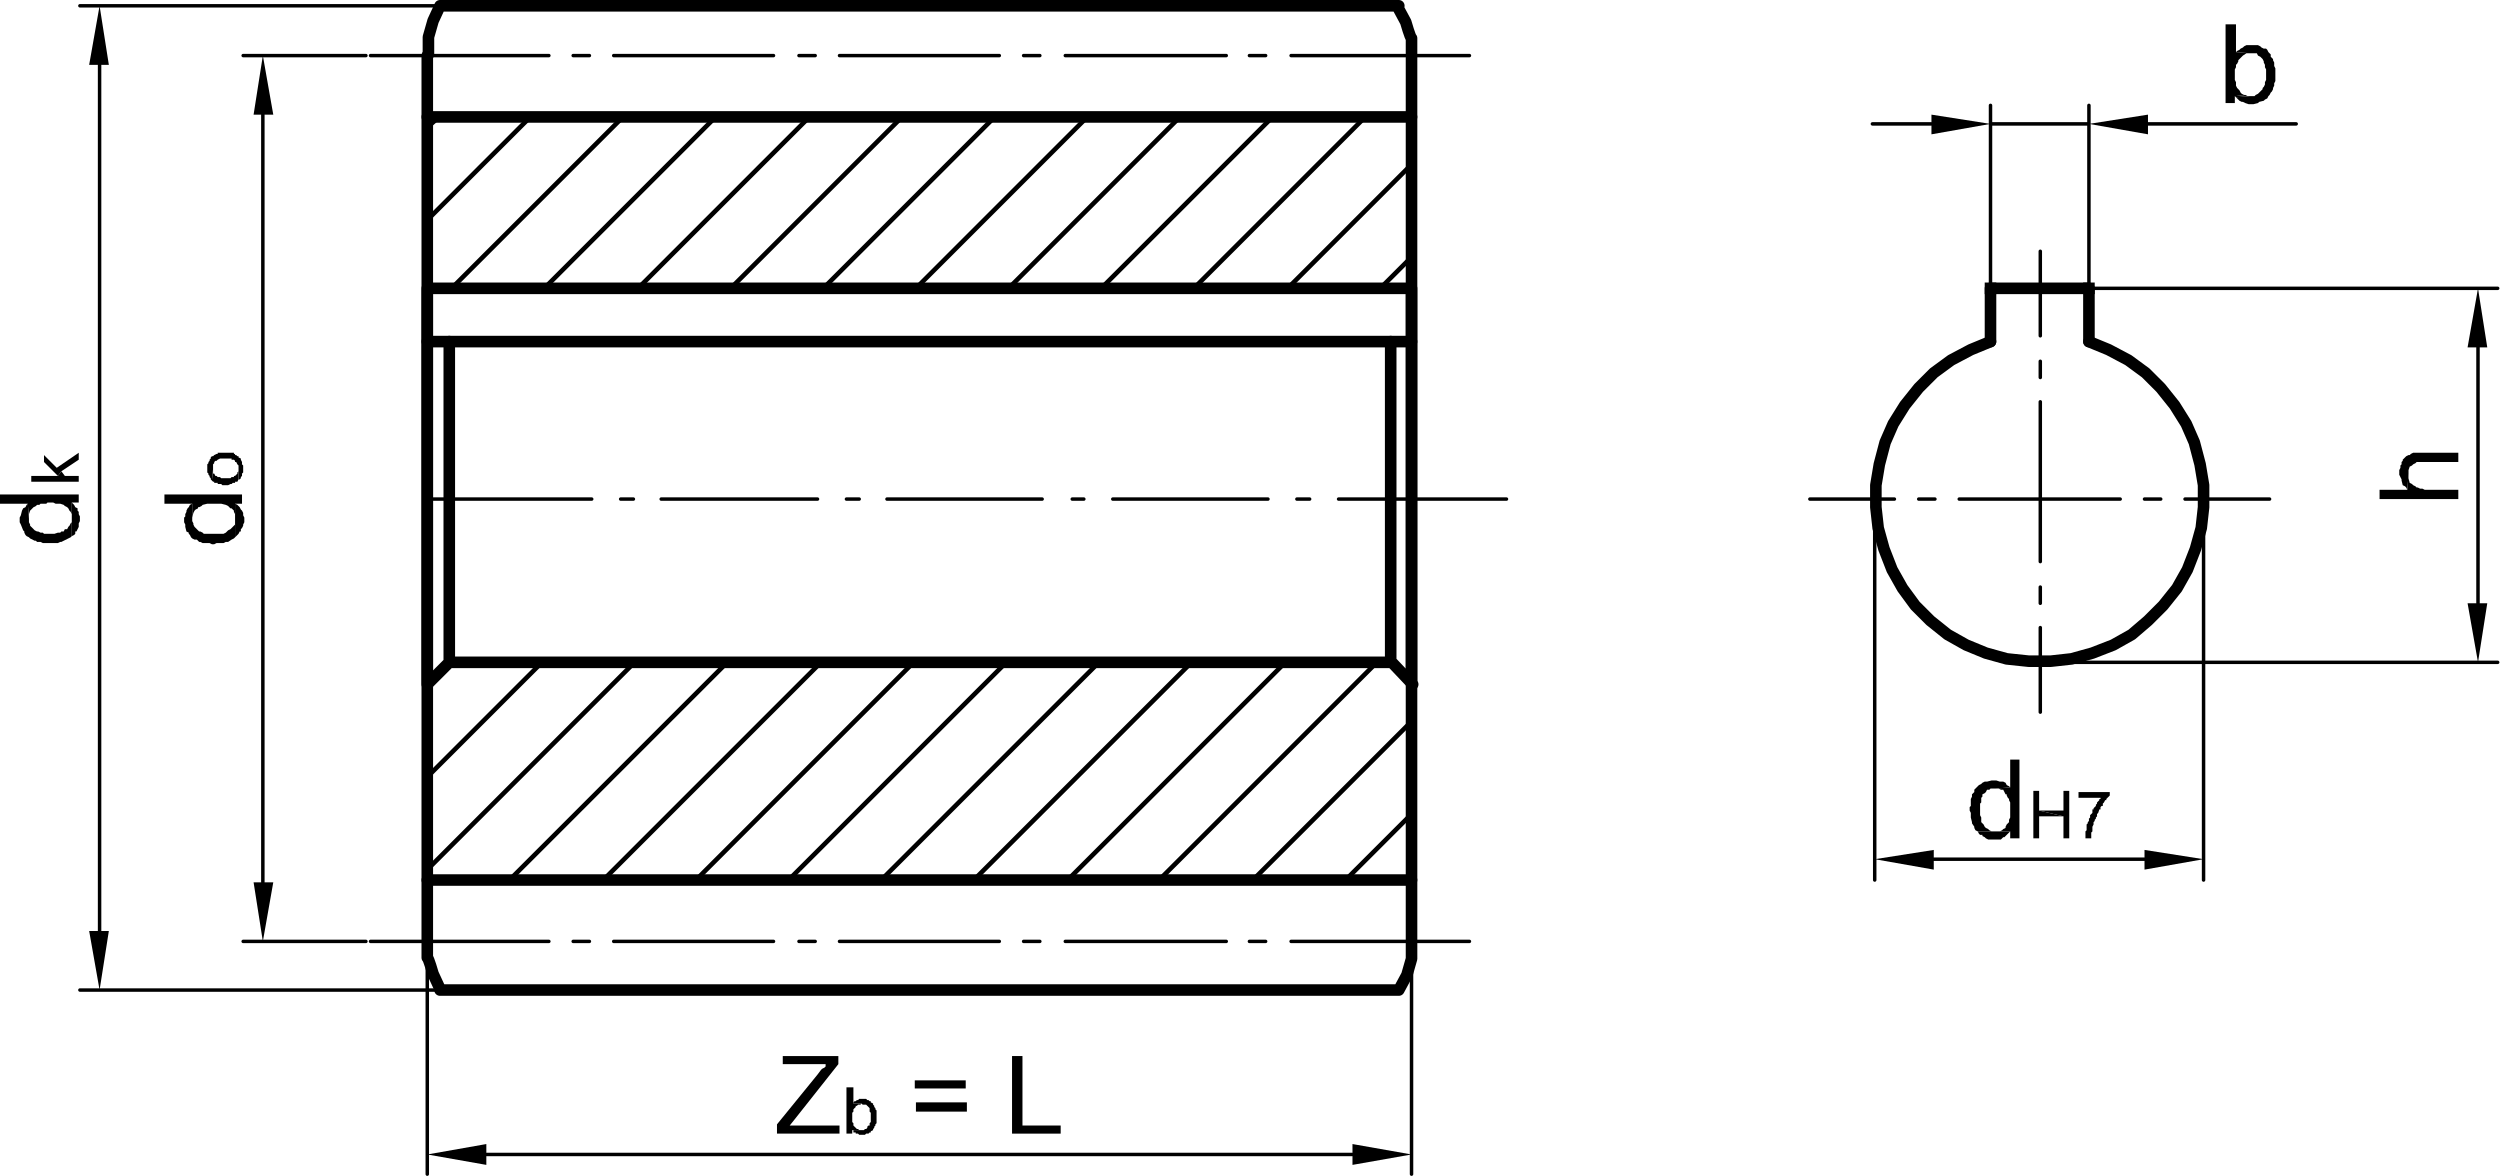 <?xml version="1.0" encoding="UTF-8"?>
<svg xmlns="http://www.w3.org/2000/svg" id="Ebene_1" version="1.1" viewBox="0 0 215.9 101.6">
  <defs>
    <style>
      .st0 {
        stroke-width: .4px;
      }

      .st0, .st1, .st2, .st3 {
        fill: none;
        stroke: #000;
        stroke-linejoin: round;
      }

      .st0, .st2, .st3 {
        stroke-linecap: round;
      }

      .st1, .st2 {
        stroke-width: 1px;
      }

      .st3 {
        stroke-width: .3px;
      }

      .st4 {
        fill-rule: evenodd;
      }
    </style>
  </defs>
  <path class="st3" d="M22.7,76.2V9.9M31.6,4.8h-10.6M31.6,81.3h-10.6"></path>
  <polyline class="st4" points="21.9 76.2 23.6 76.2 22.7 81.3"></polyline>
  <polyline class="st4" points="21.9 9.9 23.6 9.9 22.7 4.8"></polyline>
  <polyline class="st4" points="20.3 44.4 20.3 46.4 20.5 46.2 20.6 46.1 20.7 45.9 20.8 45.9 20.8 45.7 20.9 45.6 21 45.4 21 45.3 21.1 45.1 21.1 44.7 21 44.5 21 44.3 20.9 44.1 20.8 44 20.7 43.8 20.6 43.7 20.5 43.6 20.3 43.5"></polyline>
  <polyline class="st4" points="15.9 44.9 15.9 45.1 16 45.3 16 45.5 16.1 45.9 16.3 46 16.3 46.1 16.4 46.2 16.5 46.4 16.6 46.5 16.8 46.6 17 46.6 17.2 46.8 17.2 46.8 17.3 46.8 17.5 46.9 17.7 46.9 17.9 46.9 18.1 46.9 18.3 47 18.5 47 18.7 46.9 19.1 46.9 19.3 46.9 19.5 46.8 19.7 46.8 20 46.6 20.2 46.5 20.3 46.4 20.3 44.8 20.3 45.1 20.3 45.3 20.2 45.4 20 45.6 19.9 45.7 19.7 45.8 19.6 45.9 19.5 46 19.3 46.1 19.1 46.1 18.9 46.1 18 46.1 17.8 46.1 17.6 46.1 17.5 46 17.3 45.9 17.2 45.9 17 45.7 16.9 45.6 16.8 45.5 16.7 45.3 16.7 45.2 16.6 45 16.6 44.9 16.6 43.5 16.4 43.6 16.3 43.8 16.2 43.9 16.1 44.1 16.1 44.2 16 44.4 16 44.6 15.9 44.7"></polyline>
  <polyline class="st4" points="14.2 42.7 14.2 43.5 16.6 43.5 16.6 44.9 16.6 44.7 16.7 44.3 16.8 44.1 16.9 44 17.1 43.9 17.1 43.8 17.2 43.8 17.4 43.7 17.5 43.6 17.9 43.5 18.1 43.5 18.3 43.5 18.7 43.5 19 43.5 19.1 43.5 19.5 43.6 19.7 43.7 19.8 43.8 19.9 43.9 20 43.9 20.2 44.1 20.2 44.2 20.3 44.4 20.3 43.5 20.9 43.5 20.9 42.7"></polyline>
  <polyline class="st4" points="18.3 41.5 18.4 41.6 18.5 41.6 18.5 41.7 18.7 41.7 18.8 41.7 18.8 41.8 19.1 41.8 19.2 41.9 19.7 41.9 19.9 41.8 20 41.8 20.1 41.7 20.2 41.7 20.3 41.7 20.3 41.6 20.5 41.6 20.5 41.6 20.6 41.4 20.6 40.5 20.6 40.7 20.5 40.8 20.5 40.9 20.4 41 20.3 41.1 20.3 41.1 20.2 41.1 20.2 41.2 20 41.2 20 41.2 19.9 41.3 19.1 41.3 19 41.2 18.8 41.2 18.8 41.2 18.7 41.1 18.6 41.1 18.5 40.9 18.4 40.9 18.4 40.8 18.4 40.6 18.4 40.5"></polyline>
  <polyline class="st4" points="17.9 40.5 17.9 40.8 18 40.9 18 41 18.1 41.1 18.1 41.2 18.2 41.3 18.2 41.4 18.3 41.5 18.4 40.5 18.4 40.2 18.4 40.1 18.5 40 18.5 39.9 18.6 39.8 18.7 39.8 18.8 39.7 18.8 39.7 19 39.6 19.2 39.6 19.3 39.6 19.6 39.6 19.7 39.6 20 39.6 20 39.7 20.2 39.7 20.2 39.7 20.3 39.8 20.3 39.9 20.4 39.9 20.5 40.1 20.5 40.1 20.6 40.2 20.6 41.4 20.7 41.4 20.8 41.3 20.8 41.2 20.9 41.1 20.9 41 20.9 40.9 21 40.8 21 40.2 20.9 40.1 20.9 39.9 20.9 39.9 20.8 39.7 20.8 39.7 20.8 39.6 20.6 39.5 20.6 39.4 20.5 39.4 20.4 39.3 20.3 39.3 20.3 39.2 20.2 39.2 20.2 39.1 20 39.1 19.9 39.1 19 39.1 18.8 39.1 18.8 39.2 18.7 39.2 18.5 39.3 18.4 39.4 18.3 39.4 18.2 39.5 18.2 39.6 18.1 39.7 18.1 39.8 18 39.9 18 40 17.9 40.1 17.9 40.4"></polyline>
  <path class="st3" d="M8.6,80.4V5.6M37.7.5H6.9M37.7,85.5H6.9"></path>
  <polyline class="st4" points="7.7 80.4 9.4 80.4 8.6 85.5"></polyline>
  <polyline class="st4" points="7.7 5.6 9.4 5.6 8.6 .5"></polyline>
  <polyline class="st4" points="6.2 44.4 6.2 46.3 6.4 46.2 6.5 46.1 6.5 45.9 6.6 45.9 6.7 45.7 6.8 45.5 6.8 45.4 6.8 45.2 6.9 45 6.9 44.6 6.8 44.4 6.8 44.2 6.7 44.1 6.7 43.9 6.5 43.8 6.4 43.6 6.3 43.5 6.2 43.4"></polyline>
  <polyline class="st4" points="1.7 44.9 1.7 45.1 1.8 45.3 2 45.8 2.1 45.9 2.1 46 2.2 46.2 2.3 46.3 2.5 46.4 2.6 46.5 2.8 46.6 3 46.7 3.1 46.7 3.2 46.8 3.4 46.8 3.5 46.8 3.7 46.9 4 46.9 4.1 46.9 4.4 46.9 4.6 46.9 5 46.9 5.2 46.8 5.3 46.8 5.5 46.7 5.9 46.5 6.1 46.4 6.2 46.3 6.2 44.7 6.2 45.1 6.1 45.2 6 45.4 5.9 45.5 5.8 45.7 5.6 45.7 5.5 45.9 5.3 45.9 5.2 46 5 46 4.7 46.1 3.8 46.1 3.7 46 3.5 46 3.3 45.9 3.2 45.9 3 45.8 2.8 45.6 2.6 45.4 2.6 45.3 2.5 45.1 2.5 45 2.5 44.8 2.4 43.5 2.3 43.6 2.2 43.8 2 43.9 1.9 44.1 1.9 44.1 1.8 44.5 1.7 44.7"></polyline>
  <polyline class="st4" points="0 42.7 0 43.5 2.4 43.5 2.5 44.8 2.5 44.6 2.5 44.4 2.6 44.1 2.8 43.9 2.9 43.8 2.9 43.8 3.1 43.7 3.2 43.6 3.4 43.6 3.5 43.5 3.7 43.5 4 43.5 4.1 43.4 4.6 43.4 4.8 43.5 5 43.5 5.2 43.5 5.5 43.6 5.6 43.7 5.8 43.8 5.9 43.9 6 44.1 6.1 44.2 6.2 44.4 6.2 43.4 6.8 43.4 6.8 42.7"></polyline>
  <polyline class="st4" points="3.8 39.3 3.8 39.9 5 41.1 5.3 40.7 6.8 39.7 6.8 39.1 4.9 40.4"></polyline>
  <polyline class="st4" points="2.7 41.1 2.7 41.6 6.8 41.6 6.8 41.1 5.6 41.1 5.3 40.7 5 41.1"></polyline>
  <path class="st2" d="M38,85.5h82.7M36.9,4.8v76.6M121.9,4.8v76.6M36.9,81.3v1.4c.1,0,.5,1.4.5,1.4l.6,1.3M120.8,85.5l.7-1.3.4-1.4v-1.4"></path>
  <path class="st3" d="M115.6,43.1h14.5M112,43.1h1.1M96.1,43.1h13.4M92.6,43.1h1M76.6,43.1h13.4M73.1,43.1h1.1M57.1,43.1h13.5M53.6,43.1h1.1M36.6,43.1h14.5"></path>
  <path class="st2" d="M121.9,29.5v-4.6M121.9,24.9H36.9v4.6M36.9,29.5h85M36.9,10.1h85M36.9,76h85"></path>
  <path class="st3" d="M111.5,4.8h15.4M107.9,4.8h1.4M92,4.8h13.9M88.4,4.8h1.4M72.5,4.8h13.8M69,4.8h1.4M53,4.8h13.8M49.5,4.8h1.4M32,4.8h15.4M111.5,81.3h15.4M107.9,81.3h1.4M92,81.3h13.9M88.4,81.3h1.4M72.5,81.3h13.8M69,81.3h1.4M53,81.3h13.8M49.5,81.3h1.4M32,81.3h15.4"></path>
  <path class="st2" d="M121.9,4.8v-1.5c-.1,0-.5-1.4-.5-1.4l-.7-1.3M120.8.5H38l-.6,1.3-.4,1.4v1.5"></path>
  <path class="st3" d="M42,99.7h74.8M121.9,81.6v19.8M36.9,81.6v19.8"></path>
  <polyline class="st4" points="42 98.8 42 100.6 36.9 99.7"></polyline>
  <polyline class="st4" points="116.8 98.8 116.8 100.6 121.9 99.7"></polyline>
  <polyline class="st4" points="72.4 91.2 67.6 91.2 67.6 91.9 71.3 91.9 71.3 92.1 71.2 92.2 71 92.3 70.9 92.4 70.6 92.8 67.1 97.1 67.1 97.9 72.5 97.9 72.5 97.2 68.2 97.2 68.6 96.7 72.4 91.9"></polyline>
  <polyline class="st4" points="74.2 97.6 73.6 97.6 73.7 97.6 74.4 97.6 74.3 97.6"></polyline>
  <polyline class="st4" points="74.5 94.9 74.2 94.9 74.1 95 74 95 73.9 95.1 73.8 95.1 73.7 95.2 73.7 95.3 74.4 95.3 74.5 95.4 74.6 95.4 74.7 95.4 74.8 95.4 74.9 95.5 75 95.6 75.1 95.7 75.1 95.8 75.1 95.8 75.1 96 75.2 96.1 75.2 96.9 75.1 97 75.1 97 75.1 97.2 75 97.2 74.9 97.3 74.9 97.4 74.8 97.5 74.7 97.5 74.6 97.6 74.4 97.6 73.7 97.6 73.7 97.8 73.9 97.8 73.9 97.9 74 97.9 74.1 97.9 74.2 98 74.7 98 74.8 97.9 74.9 97.9 75 97.9 75.1 97.8 75.2 97.8 75.2 97.7 75.4 97.6 75.4 97.5 75.5 97.4 75.5 97.3 75.6 97.2 75.6 97.1 75.7 97 75.7 96.8 75.7 96.7 75.7 96.1 75.7 96 75.7 95.9 75.6 95.8 75.6 95.7 75.5 95.6 75.5 95.5 75.4 95.4 75.4 95.4 75.4 95.3 75.2 95.2 75.2 95.1 75.1 95.1 75 95 74.9 95 74.8 94.9 74.6 94.9"></polyline>
  <polyline class="st4" points="73.7 93.9 73.1 93.9 73.1 97.9 73.6 97.9 73.6 97.6 74.2 97.6 74.1 97.5 74 97.5 73.9 97.4 73.8 97.3 73.7 97.2 73.7 97.2 73.7 97 73.7 97 73.6 96.9 73.6 96.1 73.7 96 73.7 95.9 73.7 95.8 73.8 95.7 73.9 95.6 73.9 95.5 74 95.5 74.1 95.4 74.2 95.4 74.3 95.4 74.4 95.3 73.7 95.3"></polyline>
  <rect x="80.9" y="93.4" width=".8" height="4.4" transform="translate(-14.3 176.9) rotate(-90)"></rect>
  <rect x="80.9" y="91.3" width=".7" height="4.4" transform="translate(-12.3 174.9) rotate(-90)"></rect>
  <polyline class="st4" points="88.3 91.2 87.4 91.2 87.4 97.9 91.6 97.9 91.6 97.2 88.3 97.2"></polyline>
  <path class="st3" d="M176.2,29v-7.3M176.2,32.6v-1.4M176.2,48.5v-13.8M176.2,52.1v-1.4M176.2,61.5v-7.3M188.7,43.1h7.3M185.2,43.1h1.4M169.2,43.1h13.9M165.7,43.1h1.4M156.3,43.1h7.3"></path>
  <polyline class="st2" points="171.9 29.5 170.2 30.2 168.5 31.1 167 32.2 165.7 33.5 164.5 35 163.5 36.6 162.8 38.2 162.3 40.1 162 41.9 162 43.8 162.2 45.6 162.7 47.4 163.4 49.2 164.3 50.8 165.4 52.3 166.7 53.6 168.2 54.8 169.8 55.7 171.5 56.4 173.3 56.9 175.2 57.1 177.1 57.1 178.9 56.9 180.7 56.4 182.5 55.7 184.1 54.8 185.5 53.6 186.8 52.3 188 50.8 188.9 49.2 189.6 47.4 190.1 45.6 190.3 43.8 190.3 41.9 190 40.1 189.5 38.2 188.8 36.6 187.8 35 186.6 33.5 185.3 32.2 183.8 31.1 182.1 30.2 180.4 29.5"></polyline>
  <path class="st1" d="M180.4,25.4v-1M171.9,25.4v-1"></path>
  <path class="st2" d="M180.4,24.9v4.6M171.9,29.5v-4.6M171.9,24.9h8.5"></path>
  <path class="st3" d="M167,74.2h18.2M190.3,43.4v32.6M161.9,43.4v32.6"></path>
  <polyline class="st4" points="167 73.4 167 75.1 161.9 74.2"></polyline>
  <polyline class="st4" points="185.2 73.4 185.2 75.1 190.3 74.2"></polyline>
  <polyline class="st4" points="172.7 71.8 170.8 71.8 170.9 72 171 72.1 171.2 72.1 171.2 72.2 171.4 72.3 171.5 72.4 171.7 72.5 171.8 72.5 172 72.5 172.4 72.5 172.6 72.5 172.8 72.5 173 72.3 173.1 72.3 173.3 72.1 173.4 72 173.5 71.9 173.6 71.8"></polyline>
  <polyline class="st4" points="172.2 67.4 172 67.4 171.6 67.5 171.4 67.5 171.2 67.6 171.1 67.7 171.1 67.7 170.9 67.8 170.8 67.9 170.6 68.1 170.5 68.2 170.5 68.4 170.3 68.6 170.3 68.7 170.3 68.8 170.2 69 170.2 69.1 170.2 69.3 170.2 69.6 170.1 69.7 170.1 70 170.2 70.2 170.2 70.6 170.3 71 170.3 71.1 170.5 71.4 170.5 71.5 170.6 71.7 170.8 71.8 172.3 71.8 172 71.8 171.8 71.7 171.7 71.6 171.5 71.5 171.4 71.4 171.3 71.2 171.2 71.1 171.1 71 171.1 70.8 171.1 70.6 171 70.4 171 69.4 171.1 69.3 171.1 69.1 171.1 68.9 171.2 68.8 171.2 68.6 171.4 68.5 171.5 68.4 171.6 68.2 171.8 68.2 171.9 68.1 172.1 68.1 172.3 68.1 173.6 68 173.5 67.9 173.3 67.8 173.2 67.6 173 67.5 172.9 67.5 172.7 67.5 172.4 67.4"></polyline>
  <polyline class="st4" points="174.4 65.6 173.6 65.6 173.6 68 172.3 68.1 172.4 68.1 172.6 68.1 172.8 68.2 173 68.2 173.1 68.4 173.2 68.6 173.3 68.6 173.3 68.7 173.4 68.9 173.5 69 173.5 69.1 173.6 69.3 173.6 69.6 173.6 69.7 173.6 70.2 173.6 70.4 173.6 70.6 173.5 70.8 173.5 71 173.4 71.1 173.3 71.2 173.2 71.4 173.2 71.5 173 71.6 172.9 71.7 172.7 71.8 173.6 71.8 173.6 72.4 174.4 72.4"></polyline>
  <polyline class="st4" points="178.7 68.3 178.2 68.3 178.2 70 176.1 70 178.2 70.5 178.2 72.4 178.7 72.4"></polyline>
  <polyline class="st4" points="176.1 68.3 175.6 68.3 175.6 72.4 176.1 72.4 176.1 70.5 178.2 70.5 176.1 70"></polyline>
  <polyline class="st4" points="182.2 68.4 179.5 68.4 179.5 68.9 181.5 68.9 181.4 68.9 181.4 69 181.3 69 181.3 69.1 181.2 69.2 181.1 69.3 181.1 69.4 181 69.5 181 69.6 180.9 69.7 180.8 69.8 180.8 69.9 180.7 69.9 180.7 70 180.7 70.2 180.6 70.3 180.5 70.4 180.5 70.5 180.5 70.6 180.4 70.7 180.4 70.8 180.4 70.9 180.3 71 180.3 71.1 180.2 71.2 180.2 71.4 180.2 71.7 180.1 71.8 180.1 72 180.1 72.1 180.1 72.4 180.6 72.4 180.6 71.9 180.7 71.8 180.7 71.6 180.7 71.5 180.7 71.4 180.8 71.2 180.8 71.1 180.8 71 180.9 70.9 180.9 70.8 181 70.7 181 70.6 181.1 70.5 181.1 70.4 181.1 70.3 181.2 70.2 181.3 69.9 181.4 69.9 181.4 69.7 181.5 69.6 181.6 69.6 181.6 69.4 181.7 69.3 181.7 69.3 181.8 69.1 181.9 69.1 181.9 69 182 68.9 182 68.9 182.2 68.7"></polyline>
  <path class="st2" d="M120.1,29.5v27.7M121.9,29.5v29.6M36.9,29.5v29.6M38.8,57.2h81.4l1.8,1.9M36.9,59.1l1.9-1.9v-27.7"></path>
  <path class="st0" d="M116.2,76l5.8-5.8M108.2,76l13.7-13.7M100.1,76l18.8-18.8M92.2,76l18.8-18.8M84.1,76l18.8-18.8M76.1,76l18.8-18.8M119.2,24.9l2.8-2.8M68.1,76l18.8-18.8M111.2,24.9l10.7-10.7M60.1,76l18.8-18.8M103.1,24.9l14.8-14.8M52.1,76l18.8-18.8M95.1,24.9l14.8-14.8M44,76l18.8-18.8M87.1,24.9l14.8-14.8M36.9,75.1l17.9-17.9M79.1,24.9l14.8-14.8M36.9,67.1l9.9-9.9M71.1,24.9l14.8-14.8M36.9,59.1l1.9-1.9M63.1,24.9l14.8-14.8M55.1,24.9l14.8-14.8M47,24.9l14.8-14.8M39,24.9l14.8-14.8M36.9,19l8.9-8.9M36.9,11l.9-.8"></path>
  <path class="st3" d="M171.9,10.7h8.5M185.5,10.7h12.8M166.8,10.7h-5.1M180.4,24.6v-15.5M171.9,24.6v-15.5"></path>
  <polyline class="st4" points="166.8 9.9 166.8 11.6 171.9 10.7"></polyline>
  <polyline class="st4" points="185.5 9.9 185.5 11.6 180.4 10.7"></polyline>
  <polyline class="st4" points="193.9 8.2 193 8.3 193.1 8.4 194.3 8.3 194.1 8.3"></polyline>
  <polyline class="st4" points="194.5 3.9 194.3 3.9 194.2 3.9 194 3.9 193.8 4 193.7 4.1 193.5 4.2 193.4 4.3 193.2 4.4 193.1 4.5 194.3 4.6 194.7 4.6 194.9 4.6 195 4.8 195.2 4.9 195.3 5 195.4 5.1 195.5 5.3 195.5 5.4 195.6 5.6 195.6 5.8 195.7 6 195.7 6.9 195.6 7.1 195.6 7.3 195.5 7.5 195.4 7.6 195.4 7.7 195.3 7.8 195.1 8 195 8.1 194.8 8.2 194.7 8.3 194.3 8.3 193.1 8.4 193.4 8.7 193.6 8.8 193.7 8.8 193.9 8.9 194.2 9 194.6 9 195 8.9 195.1 8.8 195.5 8.7 195.6 8.6 195.8 8.5 195.9 8.3 196 8.2 196.1 8 196.2 7.9 196.3 7.7 196.3 7.6 196.4 7.4 196.4 7.2 196.5 7 196.5 5.9 196.4 5.7 196.4 5.6 196.4 5.4 196.3 5.2 196.3 5.1 196.1 4.9 196.1 4.7 196 4.6 195.9 4.5 195.8 4.3 195.7 4.2 195.5 4.2 195.3 4.1 195.2 4 195 3.9 194.8 3.9 194.6 3.9"></polyline>
  <polyline class="st4" points="193.1 2.1 192.2 2.1 192.2 8.9 193 8.9 193 8.3 193.9 8.2 193.8 8.2 193.6 8.1 193.5 8 193.4 7.8 193.3 7.7 193.2 7.6 193.1 7.4 193.1 7.3 193.1 7.1 193 6.9 193 6 193.1 5.8 193.1 5.6 193.2 5.5 193.3 5.3 193.3 5.2 193.4 5.1 193.6 4.9 193.7 4.8 194 4.6 194.2 4.6 194.3 4.6 193.1 4.5"></polyline>
  <path class="st3" d="M214,52.1v-22.1M180.7,24.9h35M176.5,57.2h39.2"></path>
  <polyline class="st4" points="213.1 52.1 214.8 52.1 214 57.2"></polyline>
  <polyline class="st4" points="213.1 30 214.8 30 214 24.9"></polyline>
  <polyline class="st4" points="207.2 40.8 207.2 41 207.4 41.4 207.4 41.5 207.5 41.9 207.7 42 207.8 42.1 207.9 42.3 208 40.9 208 40.8 208 40.6 208.1 40.3 208.3 40.2 208.4 40.1 208.6 40 208.7 39.9 212.3 39.9 212.3 39.1 208.7 39.1 208.6 39.1 208.4 39.1 208.2 39.2 208.1 39.3 208 39.3 207.8 39.4 207.7 39.5 207.5 39.7 207.5 39.8 207.4 39.9 207.4 40.1 207.3 40.2 207.3 40.4 207.2 40.6"></polyline>
  <polyline class="st4" points="205.5 42.3 205.5 43.1 212.3 43.1 212.3 42.3 209.4 42.3 209.2 42.2 209 42.2 208.8 42.1 208.7 42.1 208.6 42 208.4 41.9 208.3 41.8 208.1 41.7 208 41.3 208 41.1 208 40.9 207.9 42.3"></polyline>
</svg>
